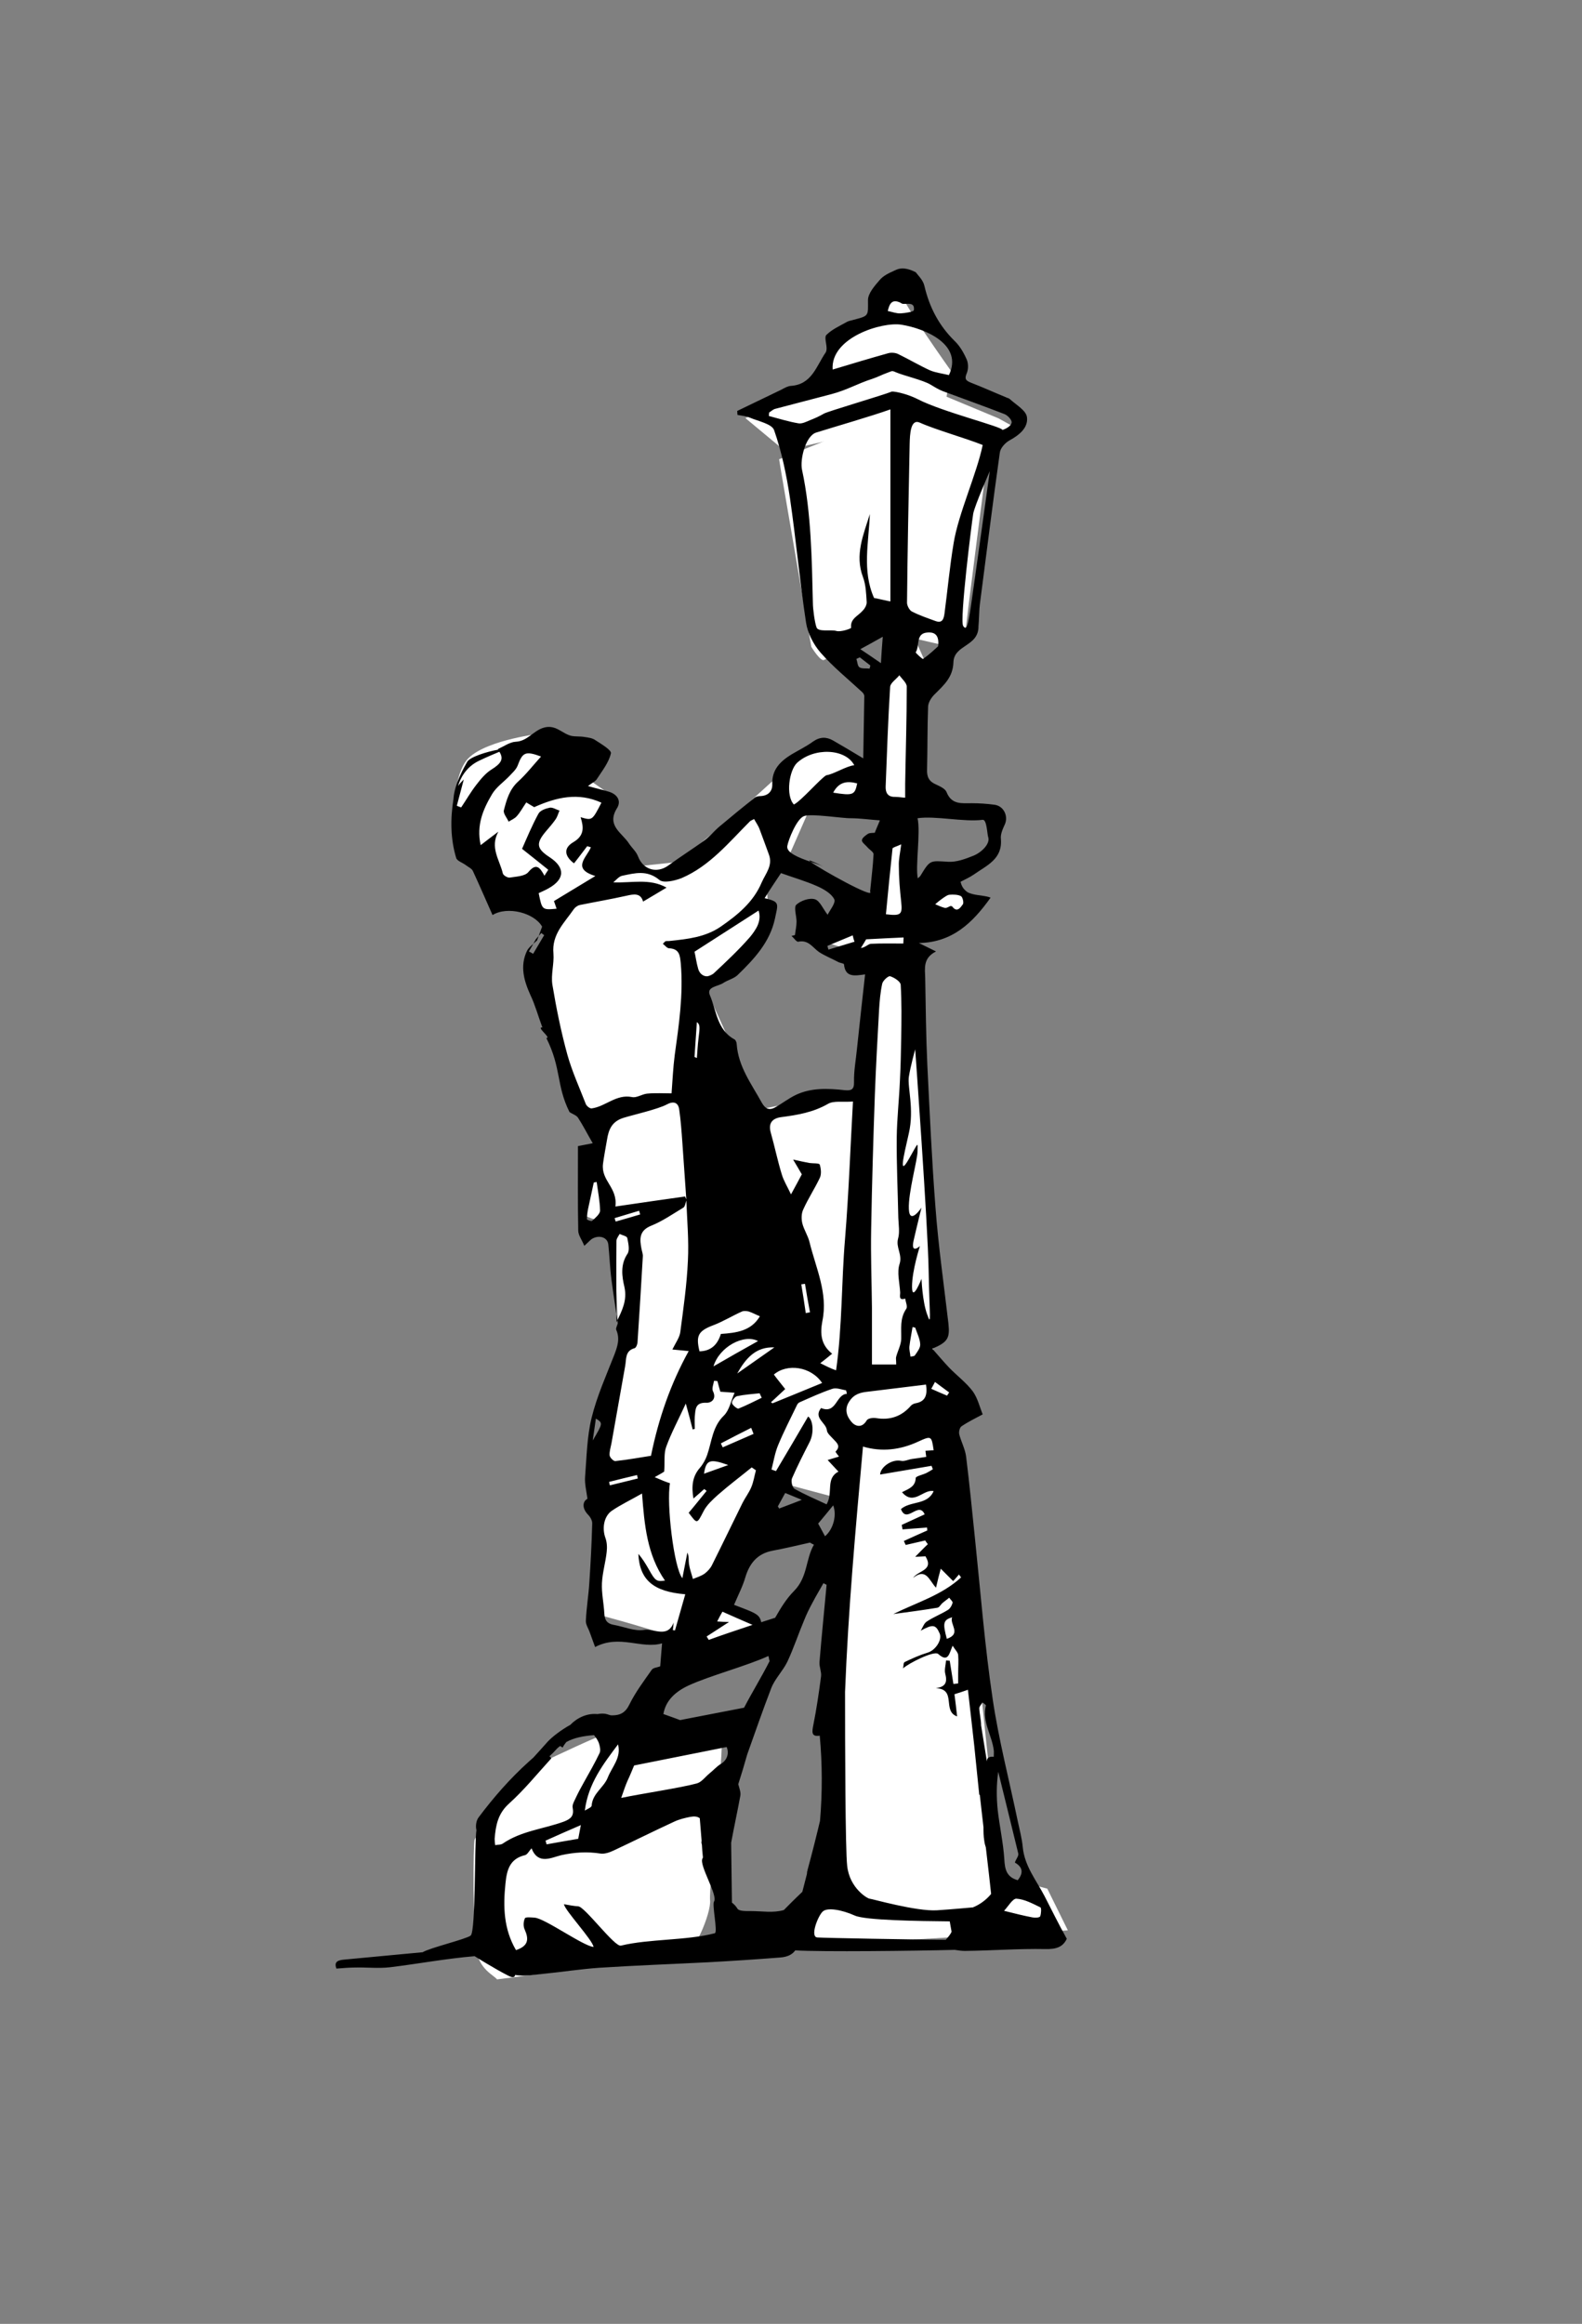 <?xml version="1.0" encoding="utf-8"?>
<!-- Generator: Adobe Illustrator 26.0.1, SVG Export Plug-In . SVG Version: 6.00 Build 0)  -->
<svg version="1.1" id="Слой_1" xmlns="http://www.w3.org/2000/svg" xmlns:xlink="http://www.w3.org/1999/xlink" x="0px" y="0px"
	 viewBox="0 0 600 881" style="enable-background:new 0 0 600 881;" xml:space="preserve">
<rect x="0" y="0" width="600" height="881" fill="#808080" stroke="none"/>
<style type="text/css">
	.st0{fill:#FFFFFF;}
</style>
<g>
	<path class="st0" d="M295.5,174.1c0,0.8,12.2,71.1,12.2,71.1s3.4,5.6,4.8,5c1.3-0.5,22-11.1,22-11.1s22,5.3,22.8,5.3
		s8.9-1.1,8.6-1.9c-0.3-0.8,9-71.8,9-71.8l-44.4-10.6L295.5,174.1z"/>
	<path class="st0" d="M282.7,158.5l14.8,12.3l36.1-8.2l35.3,10.7l17.2-10.6l-7.4-4.1l-19.7-8.2l1.6-9.9c0,0-18.1-25.5-18.1-27.9
		c0-2.5-13.1-4.1-12.3,3.3c0.8,7.4-1.6,8.2-5.7,9s-8.6,7.9-9.1,9.3s-6.9,11.4-7.2,12.7S282.7,158.5,282.7,158.5z"/>
	<path class="st0" d="M289.8,617.5l-23-16.4l24.6-40.2l25.6,6.8l1.5,134.5l-19.7,28.7l10.7,6.6l95.5-5.7l-7.8-15.8l-17.8-4.7
		l-18.1-172.5l1.6-8.2l-9-17.2v-16.4l-7.4-140.5l-1.6-9.9c0,0,10.7-2.5,15.6-1.6s9.9-4.9,9.9-4.9l-13.1-7.4l-11.5,2.5l-3.3-23
		l7.4-11.5l1.6-48.5l-8.2-18.1l-5.7-0.8l-2.4,15.2l-3.3,9.4l4.1,43.5l-1.6,41.9l-19.7,6.6l-1.1,7.5l18.3,5.6l-1.6,49.3l-41.9,8.2
		L266,371.1l11.5-4.9l14-21.4l-0.7-7.4l8.9-14l9-20.5l18.9,0.8c0,0,5.7-6.6-0.8-13.1c-6.6-6.6-13-10.9-15.4-10
		c-2.5,0.8-14.2,11.7-14.2,11.7L280,307.9l-23,18.9l-19.9,2.1l-8-20.2l2.5-7.4l-10.7-7.4l-17.2-15.6c0,0-21.7,2.7-27.1,10.4
		s-4.1,23.3-1.7,27.4c2.5,4.1,10.7,17.2,10.7,17.2s8.2,8.2,14,9.9s8.2,11.5,8.2,11.5l-6,19.2l18.3,43.2l9.9,9c0,0-7.9,27-9,32
		c-1.1,5,11.5,4.9,11.5,4.9l1.8,37.6l3.1,9.2c0,0-11.5,31.2-9,41.9s-5.7,59.3-5.7,59.3s25,6.6,28.9,8.6c3.9,1.9,17.1,6.1,24.5,3.6
		C283.2,620.8,289.8,617.5,289.8,617.5z"/>
	<path class="st0" d="M188.5,750.4c-1.1-1.6-6.9-3.7-8-11.8c-1.1-8-1.1-39.5-0.5-41.2c0.5-1.6,21.6-27.7,25.7-29.4
		c4-1.7,22.4-10.7,24.6-10.7c2.1,0,42.2,1.1,43.3,2.7c1.1,1.6-4.8,55.6-4.3,60.4c0.5,4.8-6.4,21.4-10.7,21.4
		C254.2,741.9,188.5,750.4,188.5,750.4z"/>
	<g>
		<path d="M396.2,718.9c-3.1-6-7.6-11.4-8.3-18.6c-0.3-3.3-1.2-6.6-1.9-9.9c-3.2-15.4-7.2-30.7-9.5-46.2c-3-20.1-4.6-40.5-6.7-60.7
			c-1.1-10.5-2.1-21-3.4-31.4c-0.4-2.9-1.9-5.6-2.6-8.4c-0.2-0.9,0.2-2.6,0.9-3c2.5-1.7,5.2-3,8-4.5c-1.1-2.7-1.9-6.2-3.8-8.8
			c-2.5-3.3-6-5.9-8.9-8.9c-2.1-2.2-4.1-4.6-6.4-7.2c5.9-2.5,6.7-4,6.1-9.6c-1.7-14.6-3.8-29.2-4.9-43.9c-1.4-18-2.2-36.1-3.1-54.2
			c-0.5-10.9-0.6-21.9-0.8-32.8c-0.1-3.7-0.9-7.6,4.1-10.1c-2.7-1.3-4.6-2.3-6.5-3.2c12.6-0.2,20.3-7.5,27.2-17.2
			c-4.1-1.6-9.9,0.1-11.4-6c1.7-0.9,3.5-1.7,5.1-2.8c4.8-3.4,10.9-5.8,10.2-13.5c-0.2-1.9,0.8-3.9,1.6-5.7c1.2-3.1-0.6-6.7-3.9-7.2
			c-2.9-0.4-5.9-0.6-8.8-0.6c-3.8,0-7.6,0.6-9.5-4.2c-0.5-1.3-2.5-2.2-4-2.9c-2.6-1.1-3.5-2.8-3.4-5.6c0.2-8,0.1-16,0.4-24
			c0.1-1.7,1.4-3.6,2.7-4.8c3.4-3.4,6.7-6.3,6.9-11.9c0.2-6.8,9.6-5.9,9.5-13.7c0.2-1.9,0.3-6.9,0.5-8.1c2.5-19.2,4.9-38.5,7.6-57.7
			c0.2-1.7,2-3.7,3.6-4.6c3.7-2,7.2-4.8,6.7-8.8c-0.3-2.6-4.1-4.7-6.5-6.9c-0.4-0.4-1-0.4-1.5-0.7c-4.4-1.8-8.8-3.8-13.2-5.5
			c-2-0.8-2.6-1.4-1.6-3.7c0.6-1.5,0.6-3.7-0.1-5.2c-1.1-2.5-2.6-5.1-4.6-7c-5.9-5.8-9.5-12.7-11.4-20.8c-0.5-2.3-2.6-4.2-3.3-5.2
			c-5.1-2.6-7.3-0.9-8.1-0.6c-2,0.9-4.2,1.9-5.6,3.6c-1.9,2.2-4.4,5-4.4,7.6c0,5.9,0.5,5.9-5.3,7.4c-0.9,0.3-2,0.4-2.8,0.9
			c-2.7,1.5-5.6,2.8-7.7,4.9c-0.8,0.8,0.1,3.3,0.1,5.1c0,0.5-0.1,1.2-0.4,1.6c-3.5,5.1-5.2,12.1-13.2,12.6c-1.2,0.1-2.4,0.8-3.5,1.4
			c-5.6,2.7-11.2,5.4-16.8,8.1c0,0.5,0.1,1,0.1,1.5c1.5,0.3,3.2,0.4,4.6,1c3.3,1.4,8.5,2.4,9.3,4.8c2.9,8.3,4.7,17,6,25.7
			c2.3,15.7,3.7,31.5,6.1,47.2c0.6,4,2.8,8.3,5.5,11.4c4.7,5.4,10.4,10,15.7,14.9c0.5,0.4,1,1.2,0.9,1.8c-0.1,7.6-0.3,15.2-0.4,23.4
			c-4.5-2.7-8-4.8-11.5-6.8c-2.5-1.4-4.9-1.4-7.5,0.4c-2.6,1.9-5.5,3.3-8.2,4.9c-4.2,2.6-7.5,5.7-7.3,11.3c0.1,2.6-1.5,4.4-4.5,4.5
			c-0.8,0-1.7,0.2-2.3,0.7c-4.5,3.6-8.9,7.2-13.3,10.9c-1.9,1.6-3.5,3.6-5.5,5.1c-4.5,3.3-9.3,6.3-13.8,9.6
			c-4.4,3.2-9.6,1.6-11.5-3.4c-0.7-1.9-2.4-3.3-3.5-5c-2.6-4-8.6-6.7-4.5-13.3c1.7-2.7,0.2-5.2-2.9-6.2c-2.5-0.8-5-1.3-8.1-2.2
			c1.5-1.2,2.8-1.7,3.4-2.7c2-3.1,4.5-6.2,5.3-9.7c0.3-1.2-3.6-3.5-5.9-5c-1.1-0.8-2.7-1-4.1-1.2c-1.6-0.3-3.3-0.1-4.9-0.4
			c-3.7-0.8-6.1-4.7-11-3c-3.7,1.3-5.9,5-10.2,5.2c-2.2,0.1-4.4,1.7-6.8,2.8c0,0.1,0.1,0.1,0.1,0.2c-4.4,0.8-10.7,2.8-11.7,4.6
			c-1.2,2.1-4.9,8.6-5.2,14c-1.2,7.5-1.2,15.1,1,22.4c0.3,1.2,2.4,1.8,3.7,2.8c0.9,0.7,2.1,1.2,2.6,2.1c2.6,5.6,5,11.2,7.5,16.8
			c5.7-3.5,15.9-0.8,18.8,4.4c-0.7,1.9-1.3,3.5-1.9,5.2c-1.3,1.3-3,2.4-3.8,3.9c-2.8,5.8-1.2,11.4,1.3,16.9
			c1.8,3.8,2.9,7.9,4.5,12.2c-2.5-0.2,3.6,4.1,1.5,4c5.8,11.6,3.7,17.9,8.8,28.1c1.2,0.8,2.6,1.2,3.2,2.1c1.9,2.9,3.5,6.1,5.6,9.7
			c-1.6,0.3-3.6,0.7-5.6,1.1c0,10.7-0.1,21.4,0.1,32c0,1.8,1.4,3.5,2.3,5.8c1.7-1.5,2.4-2.4,3.2-2.8c2.7-1.4,5.6-0.3,5.9,2.2
			c0.5,4.4,0.6,8.9,1.2,13.4c0.7,5.5,1.6,11,2.4,16.5c0,0,0,0,0,0.1c-0.2,0.8-0.8,1.8-0.6,2.4c1.5,3.4,0.5,6.3-0.7,9.5
			c-3.1,7.9-6.6,15.7-8.6,23.8c-1.8,7.3-1.9,15-2.5,22.5c-0.2,2.6,0.5,5.3,0.9,8.3c-1.9,1-2.1,3.6,0.2,6c0.9,0.9,1.7,2.3,1.6,3.5
			c-0.2,7.5-0.6,15-1.1,22.5c-0.3,4.7-1.1,9.5-1.3,14.2c-0.1,1.5,1,3,1.5,4.5c0.7,1.9,1.4,3.9,2,5.5c9.3-4.9,17.6,0.9,25.4-1.4
			c-0.3,3.4-0.5,6.3-0.7,8.7c-1.2,0.5-2.6,0.5-3.2,1.3c-3,4.3-6.2,8.5-8.5,13.2c-1.5,3.1-3.5,4.1-6.5,4.1c-0.3,0-0.6,0-0.9-0.1
			c-0.6-0.2-1.2-0.4-1.8-0.5c-0.8-0.1-1.7-0.1-2.8,0.1c-0.1,0-0.3,0-0.4,0c-3.7-0.3-7.4,1.4-10,4.1c-3.6,2-6.8,4.5-8.6,6.4
			c-1,1.1-2.9,3.3-5.4,6c-0.6,0.5-1.2,1.1-1.8,1.6c-7.1,6.4-13.3,13.5-19,21.1c-0.9,1.2-1.2,3.3-0.8,4.8c-0.8,4.8-0.2,38.5-2.2,40
			c-1.9,1.4-15.4,4.6-18.2,6.3c-2.1,0.2-4.3,0.4-6.4,0.6c-7.8,0.7-15.6,1.5-23.4,2.2c-2,0.2-4,0.6-2.9,3.4c2.6-0.2,4.9-0.4,7.3-0.4
			c4.3-0.1,8.7,0.4,13-0.1c10.7-1.3,21.3-3.3,32.1-4.2c0,0,7.8,4.9,12.8,7.4c1.7,0.9,2.4,0.6,2.6-0.3c0.6,0.1,1.1,0.2,1.6,0.2
			c3,0.2,6-0.3,9-0.6c7.1-0.7,14.1-1.8,21.2-2.3c13.8-0.9,27.7-1.4,41.5-2.1c9.1-0.5,18.2-1.1,27.2-1.8c2.7-0.2,4.6-1.1,5.7-2.7
			c10.1,0.6,45.4,0.2,60.5-0.2c1.3,0.2,2.5,0.4,3.8,0.4c10.2-0.1,20.3-0.9,30.5-0.7c4.1,0.1,6.7-0.7,8.2-3.9
			C401.4,729.3,398.9,724.1,396.2,718.9z M354.6,523.9c1.8,1.3,3.6,2.7,5.4,4c-0.3,0.4-0.6,0.8-0.8,1.2c-1.9-0.8-3.8-1.6-6-2.6
			C354,525.1,354.5,524.1,354.6,523.9z M352.2,481.6c0.3,17.5,1.2,21.7-0.6,16.6c-1.8-5-2.1-13.4-2.1-13.4s-3.6,9.2-3.6,3
			c0-6.2,3-15.4,3-15.4s-3.6,3.3-2.4-2.1c1.2-5.3,3-12.5,3-12.5s-4.5,6.8-4.8,0.6c-0.3-6.2,3.3-18.7,3.3-22s0.6-3.9-3.3,3
			c-3.9,6.8-2.1-0.6,0-9.8c2.1-9.2-0.6-17.5,0-21.4c0.6-3.9,2.4-10.4,2.4-10.4S351.9,464.1,352.2,481.6z M313.6,542.2
			c0.1,1.2,1.5,2.3,2.4,3.3c1.4,1.5,3,2.7,0.9,4.8c-0.1,0.1,0.7,1.1,1.3,1.9c-1.3,0.4-2.4,0.7-4.3,1.3c1.5,1.6,2.8,3,4.1,4.4
			c-5,2.6-1.9,7.9-4.5,12.4c-4.1-1.9-8.3-3.7-12.2-5.9c-0.8-0.5-1.4-2.9-0.9-4c2-4.6,4.3-9.1,6.6-13.6c1.9-3.7,1.3-8.5-0.5-9.8
			c-4,6.9-8.1,13.8-12.2,20.7c-0.6-0.2-1.1-0.4-1.7-0.6c0.8-3.1,1.3-6.3,2.5-9.2c2.1-5.1,4.7-10.1,7.1-15.1c0.2-0.5,0.6-1,1.1-1.2
			c4.1-1.8,8.2-3.7,12.4-5.1c1.5-0.5,3.5,0.3,5.2,0.6c0.1,0.4,0.2,0.9,0.3,1.3c-4.2,0.2-3.9,7.8-9.8,5.4
			C308.4,537.6,313.3,539.3,313.6,542.2z M312.9,582.4c-1-1.9-1.9-3.5-2.6-4.8c2.1-2.5,3.9-4.7,5.7-6.9
			C317.4,574.2,316.2,579.6,312.9,582.4z M248.3,560c2.2-1.2,3.5-2,3.6-2.1c0.3-3.8-0.2-6.9,0.8-9.5c1.9-5.2,4.5-10,7.4-16.3
			c1.2,4.3,1.9,7,2.6,9.8c0.3-0.1,0.5-0.1,0.8-0.2c0-1.5-0.1-3.1,0-4.6c0.3-2.6,0-5.5,4.4-5.3c1.8,0.1,4-1.4,2.5-4.4
			c-0.5-1,0.2-2.6,0.4-3.9c0.4,0,0.9,0,1.3,0.1c0.3,1.3,0.7,2.5,1.1,4c1.5,0.1,3,0.2,5.4,0.4c-1.4,3.2-2,6.6-4,8.6
			c-4.4,4.2-4.6,9.8-6.4,15c-0.6,1.7-1.5,3.4-2.7,4.8c-2.9,3.3-3.3,7-2.5,11.7c1.7-1.5,2.9-2.5,4.1-3.6c0.3,0.2,0.6,0.5,0.9,0.7
			c-2.3,2.8-4.5,5.6-6.8,8.3c3.3,4.4,3.1,4.3,5.7-0.7c1.2-2.3,3.4-4.3,5.4-6.1c4.1-3.6,8.5-6.9,12.8-10.4c0.5,0.4,1.1,0.7,1.6,1.1
			c-0.6,2.2-0.9,4.4-1.8,6.5c-0.9,2.1-2.3,3.9-3.3,5.9c-3.9,7.9-7.7,15.8-11.6,23.6c-0.6,1.2-1.7,2.4-2.8,3.2
			c-1.3,0.9-2.9,1.4-4.4,2c-0.5-1.9-1.2-3.7-1.5-5.7c-0.2-1.4,0.1-2.8-0.6-4.3c-0.6,3.1-1.2,6.1-1.9,9.7c-3.2-3.8-6.1-28.3-4.7-36
			C252.5,561.8,250.8,561.1,248.3,560z M293.5,521.1c5-4.3,14.1-3.1,18.3,3.2c-6.5,2.7-12.7,5.2-18.8,7.7c-0.2-0.1-0.4-0.3-0.6-0.4
			c1.7-1.5,3.3-3.1,5.4-5C296.4,524.8,294.9,523,293.5,521.1z M303.9,486.9c0.5-0.1,1-0.1,1.4-0.2c0.6,3.6,1.2,7.2,1.9,10.8
			c-0.5,0.1-1.1,0.2-1.6,0.3C305.1,494.2,304.5,490.5,303.9,486.9z M311.1,516.8c1.7-1.3,2.8-2.2,4.5-3.6c-4.3-3.4-4.6-7.6-3.7-12.4
			c2.2-10.6-2.5-20.1-4.9-30c-0.6-2.4-2.1-4.6-2.7-7c-0.4-1.7-0.4-3.8,0.4-5.4c1.8-4,4.3-7.8,6.2-11.8c0.7-1.4,0.5-3.5,0-5.1
			c-0.2-0.6-2.5-0.4-3.9-0.6c-1.7-0.3-3.4-0.7-6.2-1.3c1.4,2.3,2.3,3.9,3.3,5.6c-1.1,2.1-2.3,4.3-4.1,7.6c-1.4-3-2.8-5.2-3.5-7.6
			c-1.6-5.2-2.7-10.6-4.2-15.9c-1-3.7,0.8-5.4,4.1-5.8c6.1-0.8,12-1.8,17.6-5c2.2-1.3,5.6-0.6,9.5-0.9c-1,17.8-1.6,34.9-3,52
			c-1.4,16.4-1,32.9-3.4,49.9C315.3,518.9,313.3,517.9,311.1,516.8z M293.7,510.8c-4.7,3.3-9.4,6.6-14.1,9.9
			C282.8,515,286.6,510.5,293.7,510.8z M274.1,548.7c-0.2-0.5-0.5-1-0.7-1.5c3.8-2,7.7-4,11.5-5.9c0.3,0.8,0.6,1.5,0.9,2.3
			C281.9,545.3,278,547,274.1,548.7z M276.2,555.4c-3.4,1.2-6.1,2.2-9.2,3.3C267.8,553.4,269.2,552.9,276.2,555.4z M280.1,534
			c-0.5,0.2-2.3-1.3-2.5-2.1c-0.1-0.8,1.1-2.4,1.9-2.6c2.8-0.6,5.7-0.8,8.6-1.1c0.3,0.6,0.5,1.2,0.8,1.7
			C286,531.3,283.1,532.8,280.1,534z M270.6,518c2.2-7.4,11.5-12.4,16.9-9.6C281.6,511.7,276.1,514.8,270.6,518z M273.4,505.7
			c-1.2,3.9-3.6,6.5-8.1,6.6c-1.5-6.1-0.4-7.8,5.5-10c3.6-1.4,7-3.5,10.6-5.1c0.7-0.3,1.8-0.2,2.6,0c1.5,0.5,2.9,1.3,4.2,1.8
			C284.9,504.6,279.3,505.3,273.4,505.7z M264.8,367.3c-0.7-2.4-1-4.9-1.4-6.5c8.4-5.4,16.4-10.5,24.3-15.6c1.3,3.9-1,7.4-3.4,10.2
			c-4.2,4.8-8.9,9.2-13.6,13.6C268.5,371.1,265.6,370.1,264.8,367.3z M264.3,387.5c1.2,0.9,1.2,1.7,0.6,6.4
			c-0.3,2.4-0.4,4.8-0.6,7.2c-0.3-0.1-0.6-0.3-0.9-0.4C263.7,396.4,264,392.1,264.3,387.5z M272,614.7c0.7-1.4,1.3-2.5,2-3.7
			c3.6,1.6,7,3.1,11.4,5c-5.7,1.9-12,4-16.6,5.7c-0.3-0.4-0.5-0.9-0.8-1.3c2.6-1.7,5.3-3.4,8.5-5.5
			C274.7,614.9,273.6,614.8,272,614.7z M261.1,639c7.7-3.6,22.6-7.6,30.3-11.2c0.2,0.2,0.3,1.7,0.5,1.9c-3.2,6.3-6.4,11.4-9.7,17.7
			l-24.3,4.7c-2-0.8-4.1-1.5-6.3-2.3C252.5,644.6,256.2,641.3,261.1,639z M288.7,615c-0.5-2.7-2-3.4-6.9-5.3
			c-1.4-0.5-2.8-1.1-3.4-1.3c1.6-3.8,3.3-7,4.3-10.5c1.6-5.3,4.6-8.9,10.2-10c4.8-0.9,9.5-2,14.3-3.1c0.5,0.3,1,0.6,1.5,0.8
			c-3.2,5.5-2.3,12.2-7.5,17.5c-2.9,2.9-5.1,6.5-7.2,10.2C292.4,613.8,290.6,614.4,288.7,615z M295,571.1c0.8-1.5,1.7-3.1,2.8-5.1
			c1.8,0.7,3.6,1.5,6.3,2.6c-3.5,1.4-6.1,2.3-8.6,3.3C295.3,571.6,295.2,571.3,295,571.1z M322.1,531.3c1.8-2.8,4.2-3.4,7-3.7
			c7.3-0.9,14.6-1.8,22.1-2.7c0.7,4.5-0.6,6.5-4,7.1c-0.6,0.1-1.4,0.5-1.8,1c-3.5,4-7.9,5.5-13.2,4.6c-1.1-0.2-3.1,0.1-3.5,0.9
			c-1.9,3.2-4.5,2.1-5.8,0.5C321.2,537,320.1,534.3,322.1,531.3z M342.7,355.4c0,0.8-0.1,1.5-0.1,2.3c-4.1,0-8.2-0.1-12.3,0.1
			c-1.1,0.1-2.1,1.4-3.8,1.6c0.9-1.4,1.7-2.8,2-3.3C333.9,355.8,338.3,355.6,342.7,355.4z M334.1,251.4c-2.9-2-5.1-3.5-7.8-5.3
			c2.7-1.5,5-2.7,8.5-4.7C334.5,245.2,334.3,247.9,334.1,251.4z M341.8,342c0.5,4.7-0.1,5.3-5.8,4.6c0.8-8.3,1.6-16.6,2.5-24.9
			c0-0.4,1.3-0.7,3.3-1.6c-0.4,3.3-1,5.7-0.9,8.1C340.9,332.8,341.3,337.4,341.8,342z M339.5,302.1c-2.9,0.1-3.7-1.7-3.6-4
			c0.5-12.6,0.9-25.1,1.7-37.7c0.1-1.5,2.3-2.9,3.5-4.4c1,1.4,2.8,2.9,2.8,4.3c0,12.3-0.4,24.6-0.6,36.9c0,1.6,0,3.2,0,5.2
			C342.3,302.4,340.9,302.1,339.5,302.1z M341.8,507.7c-0.1,2.2-1.3,4.4-1.9,6.6c-0.2,0.6,0,1.3,0,3c-2.8,0-6,0-9.2,0
			c0-7.4,0-14.4,0-21.5c-0.1-9.9-0.5-19.9-0.3-29.8c0.3-17,0.8-33.9,1.4-50.9c0.4-10.7,1-21.4,1.6-32.2c0.2-3.4,0.5-6.8,1.2-10
			c0.3-1.2,2.3-3,3-2.8c1.6,0.5,3.9,2,4,3.2c0.4,6.7,0.3,13.4,0.2,20.1c-0.1,5.5-0.2,10.9-0.5,16.4c-0.3,7.1-1.1,14.2-1.2,21.3
			c-0.1,10.2,0.4,20.4,0.6,30.6c0.1,2.7,0.6,5.5-0.1,7.9c-0.9,3.3,1.7,6,0.6,9.5c-1.1,3.2,0,7.2,0.2,10.8c0.1,1-0.8,3.3,1.9,2.4
			c0.2,1.3,1,3.1,0.4,3.9C341.2,499.9,341.9,503.7,341.8,507.7z M344.9,510.5c0.3-2.5,0.8-4.9,1.2-7.4c0.3,0.1,0.7,0.1,1,0.2
			c0.7,2.1,1.8,4.2,1.9,6.3c0.1,1.4-1.1,2.9-2,4.2c-0.2,0.4-1.1,0.4-1.7,0.5C345.2,513,344.8,511.8,344.9,510.5z M364.4,339.7
			c0.7,0.3,1.2,2.5,0.8,3.1c-0.9,1.2-2.2,3.4-4.1,0.8c-0.1-0.1-0.5-0.1-0.7-0.1c-0.7,0.3-1.4,0.8-2,0.7c-1.3-0.3-2.5-0.9-3.7-1.4
			c0.9-0.8,1.9-1.6,2.9-2.3c0.8-0.5,1.6-1.2,2.5-1.3C361.5,339.1,363.2,339.1,364.4,339.7z M372.7,310.8c1.6-0.2,1.7,5.6,2.1,6.6
			c0.8,2.4-2.4,5.7-5.6,7c-3,1.2-6.4,2.5-9.6,2.3c-6.9-0.4-6.8-0.8-10.5,5.3c-0.2,0.3-0.5,0.5-1,1c-1-4.5,1.1-17.4-0.1-22.8
			C354.8,309.2,365.4,311.7,372.7,310.8z M350.1,249.8c-0.2,0.2-2.9-2.3-2.8-2.5c1.6-2.5-0.1-7.1,4.3-7.5c2.1-0.2,4.8,0.2,4.2,5.2
			C354.6,246.1,352.5,248.1,350.1,249.8z M361.7,205.8c-1.5,8.9-2.3,17.9-3.5,26.9c-0.3,2.1-0.9,3.7-3.5,2.7c-3-1.1-6-2.1-8.9-3.6
			c-0.9-0.5-1.8-2.2-1.8-3.3c0.2-20.1,0.6-40.1,1-60.2c0.1-3.6,0.3-9.6,3.8-8.1c5.7,2.6,17.7,6,23.9,8.5
			C370.5,179.5,363.5,194.7,361.7,205.8z M368.3,229.3c-1.1,7.4-1.6,10.1-3,8c-1.4-2.2,3.3-39.5,3.8-42.5c0.5-3,6.3-16.2,6.3-16.2
			S369.4,221.9,368.3,229.3z M341.4,114.7c0.4,0.2,0.7,0.5,1.1,0.5c1.9,0.1,4.5-0.7,4.1,2.4c-0.1,0.6-3.2,1.1-5,1.2
			c-1.5,0.1-3-0.5-4.9-0.9C337.4,114.8,338.5,113.4,341.4,114.7z M341.9,123.1c9.2,1.5,23.5,7.6,18,19.1c-2.5-0.6-5-0.9-7.2-1.8
			c-4.1-1.9-8-4.2-12.1-6.2c-1.1-0.5-2.6-0.6-3.7-0.3c-6.8,1.9-13.5,3.9-21.1,6.2C314.9,128,334.5,121.9,341.9,123.1z M291.6,157.7
			c0-0.4,0.1-0.9,0.1-1.3c0.8-0.5,1.5-1.2,2.3-1.4c7.1-1.9,14.3-3.7,21.4-5.6c6-1.6,9.6-3.9,15.5-5.8c2.1-0.7,3.7-1.6,5.7-2.3
			c1.7-0.6,1.6-0.9,3.1-0.2c3,1.3,10.4,3,13.2,4.7c1.5,0.9,3.1,1.9,4.7,2.5c7.8,2.9,15.7,5.7,23.4,8.7c1.2,0.5,2.7,2.1,2.7,3.1
			c-0.1,1.2-1.7,2.3-3.5,2.9c0-1.2-22.6-6.8-32-11.6c-4.9-2.5-10-3.2-10.1-2.9c-3.2,1.3-24.3,7.5-25.6,8.3c-1.7,1-3.5,1.8-5.3,2.5
			c-1.4,0.6-3,1.4-4.3,1.2C299.2,159.9,295.4,158.7,291.6,157.7z M322.8,238c0,0.3-3.9,1.7-5.6,1.2c-1.8-0.6-6.8,0.5-7.5-1.3
			c-0.7-1.8-1.4-7.1-1.4-9.2c-0.4-16.4-0.6-34.3-4.1-50.5c-0.9-3.9,1.3-12.9,5.3-14.2c6.7-2.1,20.9-6.2,28.2-8.8
			c0,21.3,0,52.7,0,72.8c-0.4,0-5.8-1.3-6.2-1.3c-4.6-10.3-2-21.1-1.6-31.8c-2.4,7.8-5.8,15.4-2.6,23.9c1.1,2.9,1.2,6.2,1.4,9.4
			c0.1,1.1-0.7,2.5-1.5,3.3C325.4,233.6,322.4,234.5,322.8,238z M326,253c-0.8-0.5-0.8-2.1-1.2-3.2c0.4-0.2,0.9-0.4,1.3-0.6
			c1.3,1,2.7,2.1,4,3.1c-0.1,0.4-0.2,0.8-0.3,1.2C328.5,253.3,327,253.6,326,253z M302.3,289.2c6.4-5.9,18.3-5.5,21.7,0.9
			c-3,0.3-8,3.5-10.6,3.8c-2.1,1.1-9.5,9.7-12.3,11.1C297.9,301.6,299.3,292,302.3,289.2z M325.1,297c-0.9,4.4-1.5,4.7-9.1,3.5
			C318.2,296.3,321.4,296,325.1,297z M304.9,309.4c2.7-1.1,14.8,0.9,17.8,0.8c3.4,0,7.6,0.6,11,0.8c0,0.2-1.9,4.4-1.9,4.7
			c-0.9,0.1-1.9,0-2.6,0.4c-0.9,0.6-2.2,1.5-2.3,2.4c-0.1,0.8,1.2,1.7,2,2.6c0.8,1,2.5,1.9,2.4,2.8c-0.2,4.4-0.8,8.8-1.3,14.1
			c2,3.1-19.1-8.6-22.6-11.3c-4.3-1.5-9.3-3.4-8.8-6C299,318.4,302.1,310.5,304.9,309.4z M324.1,357c-3.3,1-6.6,2-9.9,3
			c-0.1-0.5-0.3-0.9-0.4-1.4c3.2-1.3,6.4-2.7,9.6-4C323.6,355.5,323.8,356.3,324.1,357z M296.2,331c4.7,1.7,9.3,3,13.6,4.9
			c2.5,1.1,5.5,2.8,6.6,5c0.7,1.4-1.8,4.3-2.5,5.9c-1.8-2.3-3-5.4-4.9-5.9c-2.1-0.6-5.4,0.6-7,2.1c-1,1,0.1,4.2,0.1,6.4
			c0,1.7-0.4,3.4-0.6,5.1c-0.4,0.1-0.9,0.2-1.3,0.3c0.9,0.8,1.9,2.4,2.6,2.2c3.8-0.8,5.4,2.2,7.8,3.9c2.3,1.5,4.9,2.5,7.3,3.8
			c0.7,0.4,2.2,0.5,2.2,0.9c0.5,5.1,4.1,4.3,8,3.8c-1.1,9.7-2.1,19.1-3.1,28.4c-0.4,4.1-1.2,8.3-1.1,12.4c0.1,3-1.2,3.3-3.5,3.1
			c-6.3-0.7-12.7-1-18.6,1.8c-2.7,1.3-5.1,3.2-7.8,4.7c-2.3,1.3-3.8,0.5-5.1-1.8c-3.9-7.1-8.9-13.6-9.5-22.2c0-0.6-0.4-1.6-0.9-1.8
			c-6.6-3.6-6.8-11-9.3-16.8c-1.3-3.2,3.2-3.2,5.2-4.6c1.7-1.1,3.9-1.6,5.3-2.9c6.3-6.1,12.3-12.5,14.2-21.4c1.2-5.8,2-6.4-3.9-7.8
			C292.1,337.1,294.2,334,296.2,331z M174.9,306.1c-0.5-0.2-1.1-0.4-1.6-0.6l0-0.2c0.9-3.3,1.7-6.5,2.6-9.8
			c-0.8,0.8-1.6,1.6-2.2,2.5c0.8-2.7,2.9-7.2,8-9.6c3.1-1.5,5.8-2.6,7.7-3.4c1.8,2.8,0.6,4.5-3.1,6.8c-2.2,1.4-4,3.6-5.7,5.8
			C178.5,300.3,176.8,303.3,174.9,306.1z M202.2,361.6c-0.5-0.3-1-0.6-1.6-0.9c0.9-1.5,1.8-3.1,2.6-4.6c0.7-0.8,1.4-1.6,2.1-2.4
			c0.4,0.3,0.7,0.6,1.1,0.8C205,356.9,203.6,359.2,202.2,361.6z M204.3,338.6c1.2-0.6,2.5-1.1,3.7-1.8c6.3-3.5,6.4-7.9,0.5-11.8
			c-5.1-3.3-5.3-5.3-1.4-9.9c1.3-1.5,2.6-3,3.7-4.6c0.6-0.9,0.9-2.1,1.4-3.2c-1.3-0.4-2.6-1.3-3.7-1.1c-1.5,0.3-3.6,1-4.3,2.3
			c-2.4,4.4-4.4,9.2-6.2,13.3c3.4,2.7,6.7,5.3,9.9,7.9c0.1,0.1-0.8,1.2-1.4,2.3c-1.7-3.1-3.1-5-6.1-1.4c-1.3,1.6-4.6,1.7-7.1,2.1
			c-0.8,0.1-2.4-0.8-2.6-1.6c-1.2-5.1-5-9.8-1.7-15.8c-2.3,1.7-4.2,3.2-6.7,5.1c-1.7-7.7,1-13.7,4.3-19.3c1.6-2.7,4.4-4.6,6.6-6.9
			c1.1-1.2,2.5-2.4,3.1-3.9c1.9-5.1,2.9-5.7,8.9-3.5c-3,3.3-5.6,6.7-8.7,9.5c-3.3,3-4.4,7-5.4,10.9c-0.3,1.2,1.2,2.9,1.8,4.3
			c1.1-0.7,2.4-1.2,3.2-2.2c1.3-1.5,2.2-3.2,3.5-5.1c1,0.6,2.2,1.3,3,1.8c8.5-3.8,16.7-5.7,25.5-1.7c-3.5,6.8-3.5,6.8-7.9,5.5
			c1.2,3.8,1.5,7-2.8,9.5c-3.7,2.2-3.4,5.2,0.3,8c1.7-2.1,3.3-4.3,5-6.5c0.5,0.1,0.9,0.3,1.4,0.4c-1.5,3.8-7.5,8.1,1.7,10.9
			c-5.8,3.5-10.6,6.4-15.7,9.5c0.2,0.6,0.6,1.7,1,2.9C205.6,345,205.6,345,204.3,338.6z M222.2,418.6c-2.4-6.2-5.2-12.3-7-18.7
			c-2.4-8.7-4.2-17.6-5.7-26.6c-0.6-3.8,0.7-7.9,0.4-11.8c-0.7-7.3,4.2-11.7,7.7-16.8c0.5-0.7,1.4-1.4,2.3-1.6
			c5.9-1.2,11.8-2.2,17.6-3.5c3-0.7,5.5-1.1,6.4,2.2c3-1.8,5.6-3.3,8.9-5.3c-6.4-3.6-13.1-1.7-20.2-2c1.1-0.9,2.2-2.3,3.4-2.5
			c4.8-1,9.4-2.3,14.1,1.6c1.6,1.3,5.8,0.3,8.4-0.7c10.7-4.6,17.9-13.5,25.9-21.5c0.3-0.3,0.7-0.4,1.6-0.9c0.7,1.3,1.6,2.5,2.1,3.9
			c1.2,3.1,2.3,6.3,3.5,9.5c1.6,4.2-1.2,7.2-2.7,10.6c-3.2,7.6-9.2,12.4-15.7,16.9c-5.8,3.9-12.4,4.6-19,5.3c-0.6,0.1-1.1,0-1.7,0.1
			c-0.2,0-0.4,0.3-1.1,1c0.9,0.7,1.6,1.7,2.4,1.7c4,0.2,4.1,2.9,4.4,5.8c1,11.7-0.7,23.2-2.3,34.7c-0.6,4.6-0.8,9.2-1.2,14.5
			c-3,0-6.2-0.2-9.3,0.1c-1.9,0.2-4,1.7-5.7,1.3c-6-1.2-10,3.6-15.3,4.3C223.7,420.3,222.5,419.3,222.2,418.6z M224.6,462.8
			c-0.3,0.3-2-0.3-2-0.6c0-1.4,0.2-2.8,0.5-4.2c0.7-3.2,1.4-6.4,2.1-9.7c0.4-0.1,0.7-0.1,1.1-0.2c0.5,3.6,1.2,7.3,1.3,10.9
			C227.5,460.3,225.8,461.7,224.6,462.8z M228.7,441.2c0.2-1.7,1.2-7.4,1.5-9c0.6-3.9,1.8-7,6.2-8.4c3.5-1.1,13.2-3.3,16.5-5.1
			c2.4-1.3,4.3-0.9,4.7,1.9c0.6,4.2,0.9,8.4,1.2,12.6c0.5,7.2,1,14.3,1.5,21.5c-0.2-0.5-0.4-0.9-0.5-1.1c-8.6,1.2-16.9,2.4-26.4,3.8
			C234.3,450.1,227.9,447.7,228.7,441.2z M233.5,463.1c-0.1-0.4-0.3-0.9-0.4-1.3c3.1-0.9,6.2-1.9,9.3-2.8c0.1,0.5,0.3,1,0.4,1.4
			C239.8,461.3,236.7,462.2,233.5,463.1z M233.8,501.3c0-10.3-0.1-20.6,0-30.9c0-0.9,0.8-1.8,1.2-2.6c1,0.5,2.7,0.8,2.9,1.5
			c0.4,2,1,4.6,0.1,6c-2.8,4.1-2.1,8.7-1.2,12.5C238,493.1,235.8,497,233.8,501.3z M231.9,547.2c1.7-9.8,3.5-19.5,5.2-29.3
			c0.5-2.7-0.1-5.8,3.6-6.8c0.6-0.2,1.1-1.6,1.1-2.4c0.7-10.8,1.4-21.5,2-32.3c0.1-0.9-0.3-1.9-0.5-2.9c-0.7-3.7-1-6.9,3.6-8.8
			c4.3-1.7,8.3-4.5,12.3-6.9c0.6-0.4,0.8-1.7,1.1-2.7c0.3,7.6,1,15.3,0.6,22.8c-0.4,9.1-1.7,18.1-2.9,27.2c-0.3,2-1.7,3.9-3,6.5
			c2.2,0.2,3.9,0.4,6.2,0.6c-6.8,12.3-11.4,25.4-14.3,39.7c-4,0.6-8.7,1.5-13.5,2c-0.7,0.1-2.1-1.3-2.2-2.2
			C231.1,550.3,231.6,548.7,231.9,547.2z M241.6,559.2c0.1,0.4,0.2,0.9,0.3,1.3c-3.5,0.9-7,1.7-10.6,2.6c-0.1-0.4-0.2-0.9-0.3-1.3
			C234.6,560.9,238.1,560,241.6,559.2z M224.8,546.1c0.4-2.7,0.8-5.4,1.2-8.3C228.7,539.5,228.7,539.5,224.8,546.1z M244.3,617.9
			c-3.6,0.6-7.6-1.2-11.5-1.9c-2.4-0.4-3.5-1.7-3.6-4.3c-0.2-3.9-1.1-7.8-0.9-11.6c0.2-4,1.4-7.9,1.8-11.8c0.2-1.7,0.1-3.7-0.5-5.3
			c-1.3-3.6-0.6-8.2,2.5-10.3c3.4-2.3,7.2-4.1,11.4-6.5c0.9,11.9,1.9,23.2,8.7,33c-3.2,0.5-3.7,0.1-6.1-4.2c-1.2-2.1-2.4-4.1-4-5.9
			c0.5,9.9,5.7,14.3,17.8,15.3c-1.3,4.6-2.6,9.1-3.9,13.7c-0.3,0-0.5-0.1-0.8-0.1c0.1-1,0.2-1.9,0.3-2.9
			C253.2,621.2,247.9,617.3,244.3,617.9z M234.4,661.3c1.3,5.1-2.3,8.5-3.9,12.6c-1.5,3.8-5.8,6-6.1,10.6c0,0.7-1.7,1.3-2.6,1.9
			C223.1,676.1,228.8,668.8,234.4,661.3z M187.8,699.5c-0.1-0.8-0.2-1.7-0.2-2.4c0.4-5,1.2-9.5,5.4-13.3
			c5.8-5.2,10.8-11.4,16.1-17.2c-0.2-0.3-0.4-0.5-0.7-0.8c0.9-0.8,1.7-1.6,2.4-2.4c0.5-0.6,1.1-1.1,1.7-1.5c0.1,0.2,0.6,0.4,0.9,0.6
			c0.4-0.8,0.9-1.5,1.4-2.1c3.1-1.7,6.7-2.3,10.5-2.6c0.8,1,1.4,1.9,1.8,2.9c0.4,1.2,0.8,2.9,0.3,3.9c-1.8,3.8-3.9,7.4-5.9,11
			c-1,1.8-2,3.6-2.9,5.5c-0.6,1.4-1.7,3-1.4,4.3c0.6,3.1-0.8,4.2-3.4,5.2c-7.7,2.8-16.1,3.5-23.1,8.3
			C190,699.4,189,699.3,187.8,699.5z M220.3,691.9c-0.4,1.9-0.7,3.8-1,5.2c-4.2,0.7-8.1,1.4-12,2.1c-0.1-0.5-0.3-1-0.4-1.4
			C211.3,695.8,215.7,693.9,220.3,691.9z M271.1,732.9c-10.6,2.8-25,2.1-35.6,4.7c-2.4,0.6-13.7-14.8-16.2-14.9
			c-1.6-0.1-3.2-0.4-5.4-0.8c0.2,2.2,11,13.7,11.2,16.2c-4-0.4-18.4-10.8-22.3-11.1c-1.3-0.1-3.4-0.3-3.7,0.2
			c-0.6,1.2-0.7,3.1-0.1,4.3c1.6,3.6,1.5,6.2-3.3,7.8c-4.7-8-4.9-16.5-4-25.2c0.5-5,1.5-9.4,7.4-10.8c0.9-0.2,1.5-1.5,2.5-2.6
			c2.5,6.4,7.5,3.5,11.3,2.6c5-1.1,9.8-1.4,14.9-0.6c1.5,0.2,3.3-0.4,4.8-1.1c7.7-3.6,15.3-7.4,23.1-11c1.9-0.9,4-1.4,6-1.8
			c1.6-0.3,2.8-0.2,3.7,0.5c0.2,2.1,0.4,5.1,0.7,8.6c-0.1,0.4-0.1,0.8,0.1,1.4c0.1,1.6,0.2,3.2,0.4,4.9c-0.1,0.1-0.1,0.3-0.2,0.4
			c-1.3,2.6,6,14,4.4,16.3C270,722.1,272.3,732.5,271.1,732.9z M273.4,668.7c-1.6,1-2.8,2.4-4.3,3.6c-1.6,1.3-3,3.3-4.8,3.8
			c-6.2,1.7-21.1,3.9-28.7,5.5c1.1-3.2,1.7-4.9,2.4-6.5c0.9-1.9,1.7-3.9,2.5-5.8l35.1-7C276.6,664.7,275.8,667.3,273.4,668.7z
			 M306.1,709.5c0,0.4,0,0.7-0.1,1.1c-1,3.8-1.7,6.6-1.7,6.6s-3.4,3.2-7,6.9c-4,1.2-8.3,0.4-12.4,0.4c-1.8,0-4.6,0.1-5.2-0.9
			c-0.6-1-1.3-1.7-2.1-2.3l-0.3-22.7c1.1-6,2.4-11.9,3.5-17.9c0.2-1.3-0.4-2.8-0.8-4.3c1.1-3.4,2.3-7.4,3.4-11.3
			c3-8.4,5.9-16.8,9.1-25.1c1.4-3.6,4.4-6.5,6.1-10c2.4-5.1,4.2-10.6,6.4-15.8c0.9-2.3,2-4.5,3.2-6.7c1.3-2.5,2.7-4.8,4.1-7.3
			c0.4,0.2,0.8,0.4,1.2,0.6c-0.9,9.8-1.9,19.6-2.7,29.4c-0.1,1.7,0.8,3.6,0.6,5.3c-0.8,6.1-1.7,12.3-2.9,18.3
			c-0.6,2.9-0.8,4.7,2.4,4.2c1,10.9,1,21.7,0.1,32.3c-1,4.3-3.1,12.7-4.8,18.9C306.3,709.4,306.2,709.4,306.1,709.5z M358.7,735.4
			c-12.5-0.1-46.2-0.7-48.7-0.9c-2.9-0.2,0.2-8.1,2-9.8c1.7-1.7,7.3-0.7,12.2,1.5c3.9,1.8,24.2,2.1,36,2.2c0.2,1.3,0.5,2.6,0.7,3.9
			C360.6,733.2,359.7,734.2,358.7,735.4z M369,723.1c-2.5,0.2-7.5,0.7-13.6,1.1c-7.8,0.5-24.9-4.4-25.6-4.4c-0.7,0-7.6-3.9-8.5-12.5
			c-0.7-6.3-0.8-45.6-0.8-65.9c1.2-31,4-62,6.8-93c7.1,2.1,14.1,1.3,21-1.9c5-2.3,5-2.1,5.8,3.3c-1.1,0.1-2.1,0.1-3.1,0.2
			c0.1,1,0.2,1.7,0.3,2.3c-2,0.3-3.7,0.6-5.4,0.8c-1.4,0.2-2.9,1-4.2,0.7c-3.5-0.7-7.8,2.4-7.9,5.2c6.4-1.1,13-2.2,19.5-3.3
			c0.2,0.4,0.3,0.9,0.5,1.3c-0.8,0.5-1.6,1-2.4,1.4c-1.4,0.7-4,1.2-4.1,1.9c-0.1,3.3-2.6,4.1-5.2,5.4c4.5,5.3,8.1-1.3,12-0.4
			c-2.4,5.4-8.7,3.6-12.4,6.8c2.2,5.8,6.7-3.2,9,2c-2.9,1.3-5.8,2.7-8.7,4c0.1,0.6,0.2,1.2,0.3,1.7c3.1-0.2,6.2-0.5,9.3-0.7
			c0,0.4,0.1,0.7,0.1,1.1c-3,1.3-6,2.7-8.9,4c0.2,0.5,0.5,1,0.7,1.5c2.5-0.6,4.9-1.1,7.4-1.7c0.3,0.5,0.6,0.9,1,1.4
			c-1.6,1.5-3.1,3.1-4.8,4.8c1.5-0.1,2.7-0.1,3.9-0.2c3.3,5.4-2.7,5.3-4.7,8.2c5-4,6.1,1,8.7,3.7c0.7-3,1.2-5.1,1.8-7.2
			c1.5,1.5,3,3,4.7,4.7c0.7-0.7,1.4-1.6,2.2-2.5c0.3,0.4,0.5,0.7,0.8,1.1c-7.2,6.7-16.8,9.5-25.7,13.9c5.9-0.8,11.3-1.5,16.7-2.4
			c0.8-0.1,1.3-1.3,2.1-1.9c0.8-0.7,1.6-1.2,2.4-1.9c0.5,0.7,1.4,1.5,1.3,1.9c-0.3,1.1-1,2.3-1.9,2.8c-2.6,1.6-5.5,2.7-8,4.4
			c-1,0.7-1.5,2.3-2.2,3.4c4.6-2.5,5.7-2.4,7.2,1.1c1,2.4-1.6,6.3-4.5,7.2c-3,0.9-5.9,2.2-8.8,3.6c-0.5,0.2-0.4,1.6-0.6,2.4
			c2-1.9,11.7-6.8,13.3-5.5c3.9,3.5,4.2-0.2,5.5-3.1c1,1.6,2,2.5,2.1,3.5c0.2,2.3,0,4.6,0,7c0,1.3,0,2.5,0,3.8
			c-0.6,0.1-1.2,0.1-1.8,0.2c-0.5-2.9-0.9-5.9-1.4-8.8c-0.5,0-0.9-0.1-1.4-0.1c-0.1,1.7-0.7,3.5-0.3,5c0.8,3.1,0.3,5-3.6,5.5
			c8.1,0.3,2.3,8.7,8.1,10.7c-0.3-2.7-0.6-5.4-1-8.4c1.9-0.6,3.7-1.2,5.1-1.7c0.7,5.9,1.5,13.3,2.4,21.2c0.6,6.2,1.3,12.4,1.9,18.6
			c0.1,0,0.2,0,0.2,0c0.5,4.2,0.9,8.3,1.4,12.3c0,1.7,0,3.4,0.3,5.1c0.1,0.9,0.3,1.7,0.6,2.6c0.9,7.6,1.6,13.9,2,17.6
			C374.1,720.2,371.7,722,369,723.1z M359.1,621.3c-1.6-6-1.4-7.1,2-8.2C360.1,615.9,364.8,619.3,359.1,621.3z M374.3,667.8
			c-0.7-4.5-1.5-9.1-2.2-13.7c0-2.2-0.6-4.3-0.7-6.5c0-0.7,0.8-1.4,1.2-2.2c0.5,0.4,1.4,0.9,1.3,1.2c-1.5,6.1,2.3,11.2,3,16.9
			c0.1,0.8,0,1.7,0,2.5C374.7,665.8,374.3,666.7,374.3,667.8z M378.6,671.7c2.5,10.3,5.1,20.6,7.6,31c0.2,0.9-0.8,2-1.3,3.4
			c3.3,1.9,3.1,4.2,1.1,6.7c-4.3-1.2-4.9-4.2-5.1-8c-0.4-6.2-1.8-12.4-2.5-18.6C377.9,681.3,377.9,676.5,378.6,671.7z M394.5,726.5
			c-0.2,0.5-1.9,0.6-2.9,0.4c-3.2-0.6-6.4-1.4-10.8-2.5c1.6-1.7,3.3-4.7,4.7-4.6c3.1,0.2,6.2,1.9,9.1,3.3
			C395,723.3,394.9,725.5,394.5,726.5z"/>
		<path d="M307.4,326.7c2,0.7,3.8,1.3,4.9,1.8C307.1,326,306.2,325.8,307.4,326.7z"/>
	</g>
</g>
</svg>
